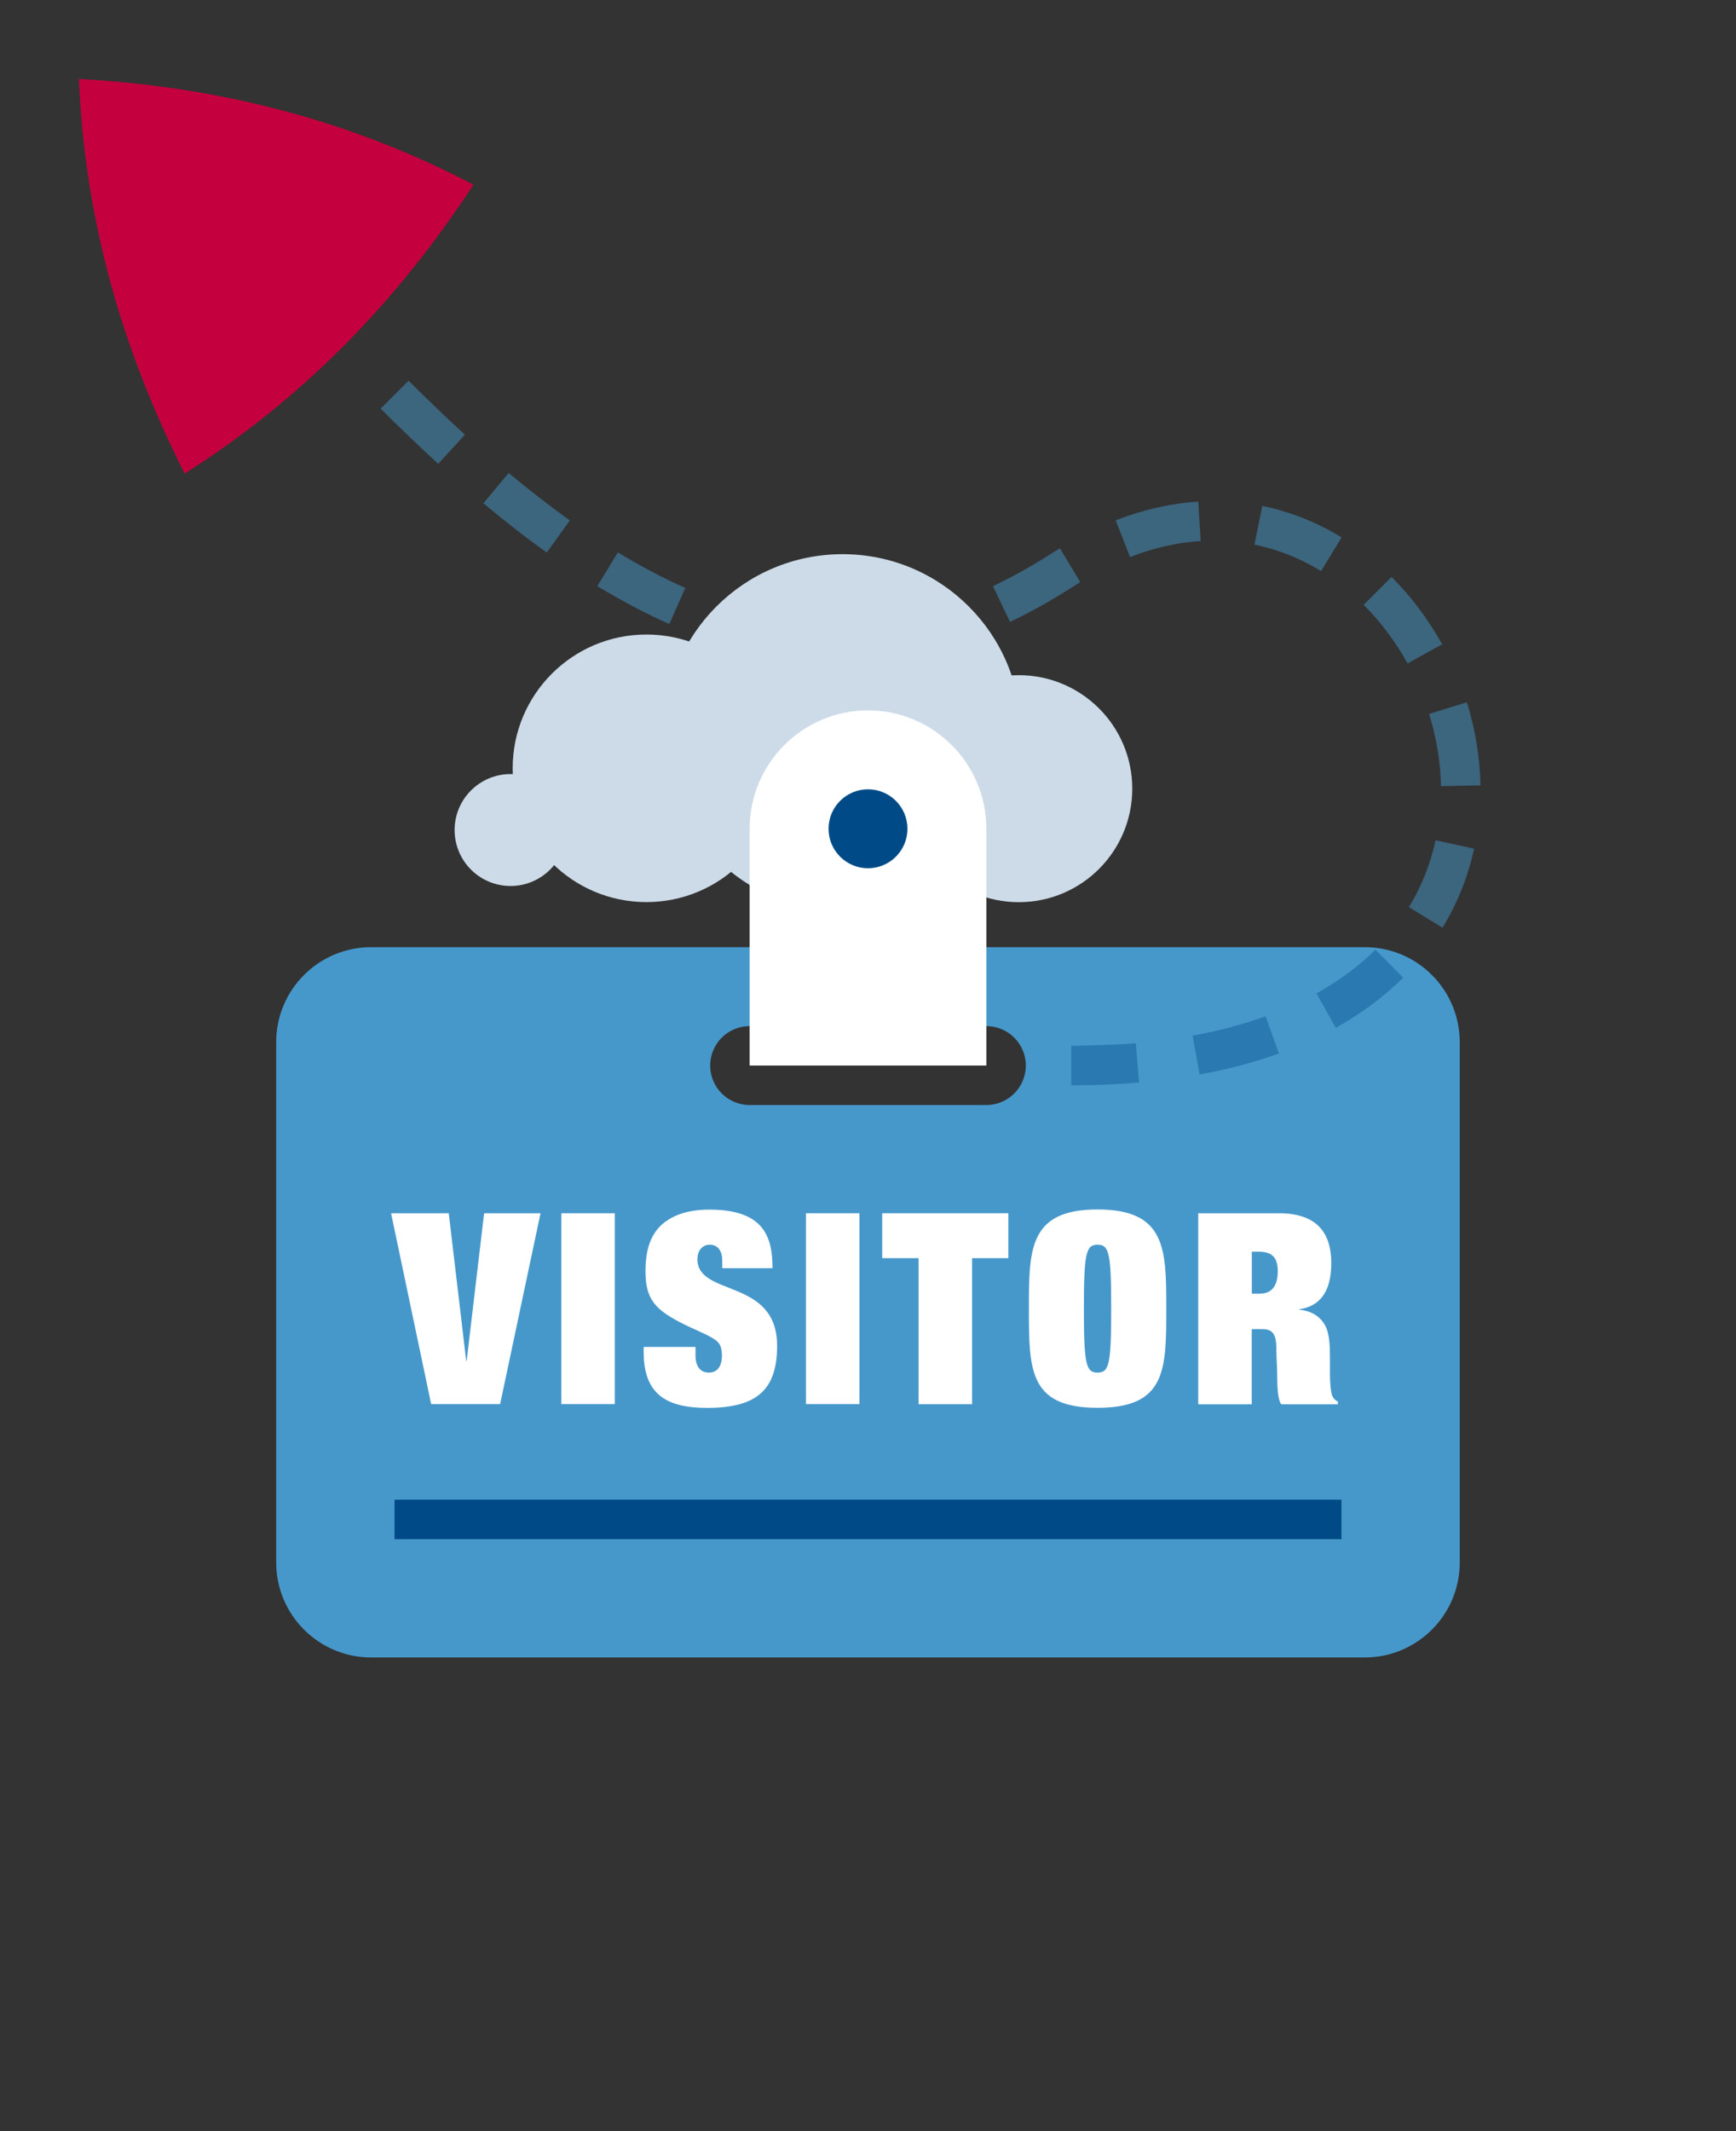 <?xml version="1.0" encoding="UTF-8"?>
<svg id="Layer_1" data-name="Layer 1" xmlns="http://www.w3.org/2000/svg" viewBox="0 0 22 27">
  <rect x="0" y="0" width="22" height="27" fill="#333333" stroke="none"/>
  <path d="M17.296,12H4.704c-.665,0-1.204.539-1.204,1.204v6.591c0,.665.539,1.204,1.204,1.204h12.591c.665,0,1.204-.539,1.204-1.204v-6.591c0-.665-.539-1.204-1.204-1.204ZM12.5,14h-3c-.276,0-.5-.224-.5-.5s.224-.5.5-.5h3c.276,0,.5.224.5.5s-.224.5-.5.5Z" fill="#4698cb"/>
  <g>
    <circle cx="8.192" cy="9.734" r="1.695" fill="#ccdbe7"/>
    <circle cx="6.47" cy="10.516" r=".709" fill="#ccdbe7"/>
    <circle cx="12.911" cy="9.992" r="1.438" fill="#ccdbe7"/>
    <circle cx="10.678" cy="9.282" r="2.261" fill="#ccdbe7"/>
  </g>
  <path d="M18.281,11.754l-.426-.261c.158-.26.272-.545.338-.847l.488.106c-.077.356-.212.693-.4,1.001ZM18.261,9.96c-.006-.306-.057-.614-.15-.915l.479-.148c.106.346.165.7.172,1.053l-.5.01ZM17.838,8.405c-.154-.277-.341-.527-.557-.742l.354-.354c.248.248.464.535.641.854l-.438.242ZM8.482,7.906c-.296-.131-.603-.293-.912-.48l.26-.428c.291.177.579.329.855.451l-.203.457ZM12.799,7.878l-.215-.452c.249-.118.503-.26.753-.421l.095-.059.258.429-.083.052c-.267.172-.539.325-.808.452ZM16.742,7.235c-.266-.162-.55-.275-.845-.335l.1-.49c.353.072.69.206,1.005.398l-.26.427ZM14.321,7.058l-.182-.466c.348-.135.699-.215,1.046-.237l.031.499c-.295.019-.596.087-.896.204ZM6.931,7.001c-.265-.188-.532-.396-.805-.625l.32-.384c.263.219.521.419.775.601l-.291.407ZM5.553,5.876c-.238-.218-.481-.451-.729-.699l.354-.354c.242.242.479.47.714.684l-.338.369Z" fill="#4698cb" opacity=".5"/>
  <path d="M6,2.34c-.986,1.507-2.182,2.723-3.66,3.66-.812-1.608-1.267-3.251-1.34-5,1.799.101,3.449.528,5,1.34Z" fill="#c5003e"/>
  <g>
    <path d="M6.135,15.371h.715l-.512,2.418h-.874l-.508-2.418h.731l.221,1.87h.006l.221-1.87Z" fill="#fff"/>
    <path d="M7.114,15.371h.677v2.418h-.677v-2.418Z" fill="#fff"/>
    <path d="M9.153,15.967c0-.102-.044-.197-.159-.197-.102,0-.156.085-.156.183,0,.481,1.01.234,1.01,1.098,0,.562-.261.786-.888.786-.519,0-.803-.176-.803-.708v-.064h.657v.112c0,.119.051.213.169.213.126,0,.166-.108.166-.213,0-.156-.058-.189-.146-.24-.092-.051-.213-.098-.335-.159-.366-.183-.488-.315-.488-.674,0-.335.102-.518.258-.63.115-.082.288-.149.552-.149.685,0,.8.338.8.742h-.637v-.098Z" fill="#fff"/>
    <path d="M10.214,15.371h.677v2.418h-.677v-2.418Z" fill="#fff"/>
    <path d="M11.18,15.371h1.599v.569h-.46v1.85h-.678v-1.85h-.461v-.569Z" fill="#fff"/>
    <path d="M13.909,15.323c.871,0,.871.508.871,1.256,0,.772,0,1.257-.871,1.257-.87,0-.87-.484-.87-1.257,0-.749,0-1.256.87-1.256ZM13.909,15.77c-.146,0-.173.102-.173.81s.027.81.173.81.173-.102.173-.81-.027-.81-.173-.81Z" fill="#fff"/>
    <path d="M15.187,15.371h1.017c.468,0,.667.23.667.633,0,.386-.166.549-.403.583v.007c.136.01.258.078.322.193.061.108.064.271.064.414v.2c0,.136.014.251.03.285s.041.058.071.071v.034h-.718c-.044-.054-.051-.23-.051-.349,0-.118-.011-.24-.011-.359,0-.207-.067-.244-.187-.244h-.125v.952h-.678v-2.418ZM15.864,16.39h.099c.111,0,.23-.051.23-.285,0-.2-.099-.247-.251-.247h-.078v.532Z" fill="#fff"/>
  </g>
  <path d="M11,9h0c.828,0,1.5.672,1.5,1.5v3h-3v-3c0-.828.672-1.5,1.5-1.5Z" fill="#fff"/>
  <circle cx="11" cy="10.5" r=".5" fill="#004b87"/>
  <rect x="5" y="19" width="12" height=".5" fill="#004b87"/>
  <g opacity=".4">
    <path d="M13.594,13.75h-.018v-.5c.279-.007.56-.011.817-.033l.043.498c-.266.023-.547.035-.843.035Z" fill="#004b87"/>
  </g>
  <g opacity=".4">
    <path d="M15.203,13.613l-.09-.492c.33-.06.641-.142.925-.245l.17.471c-.311.112-.648.201-1.005.266Z" fill="#004b87"/>
  </g>
  <g opacity=".4">
    <path d="M16.928,13.023l-.244-.437c.285-.159.535-.345.746-.554l.352.354c-.242.241-.529.455-.854.636Z" fill="#004b87"/>
  </g>
</svg>